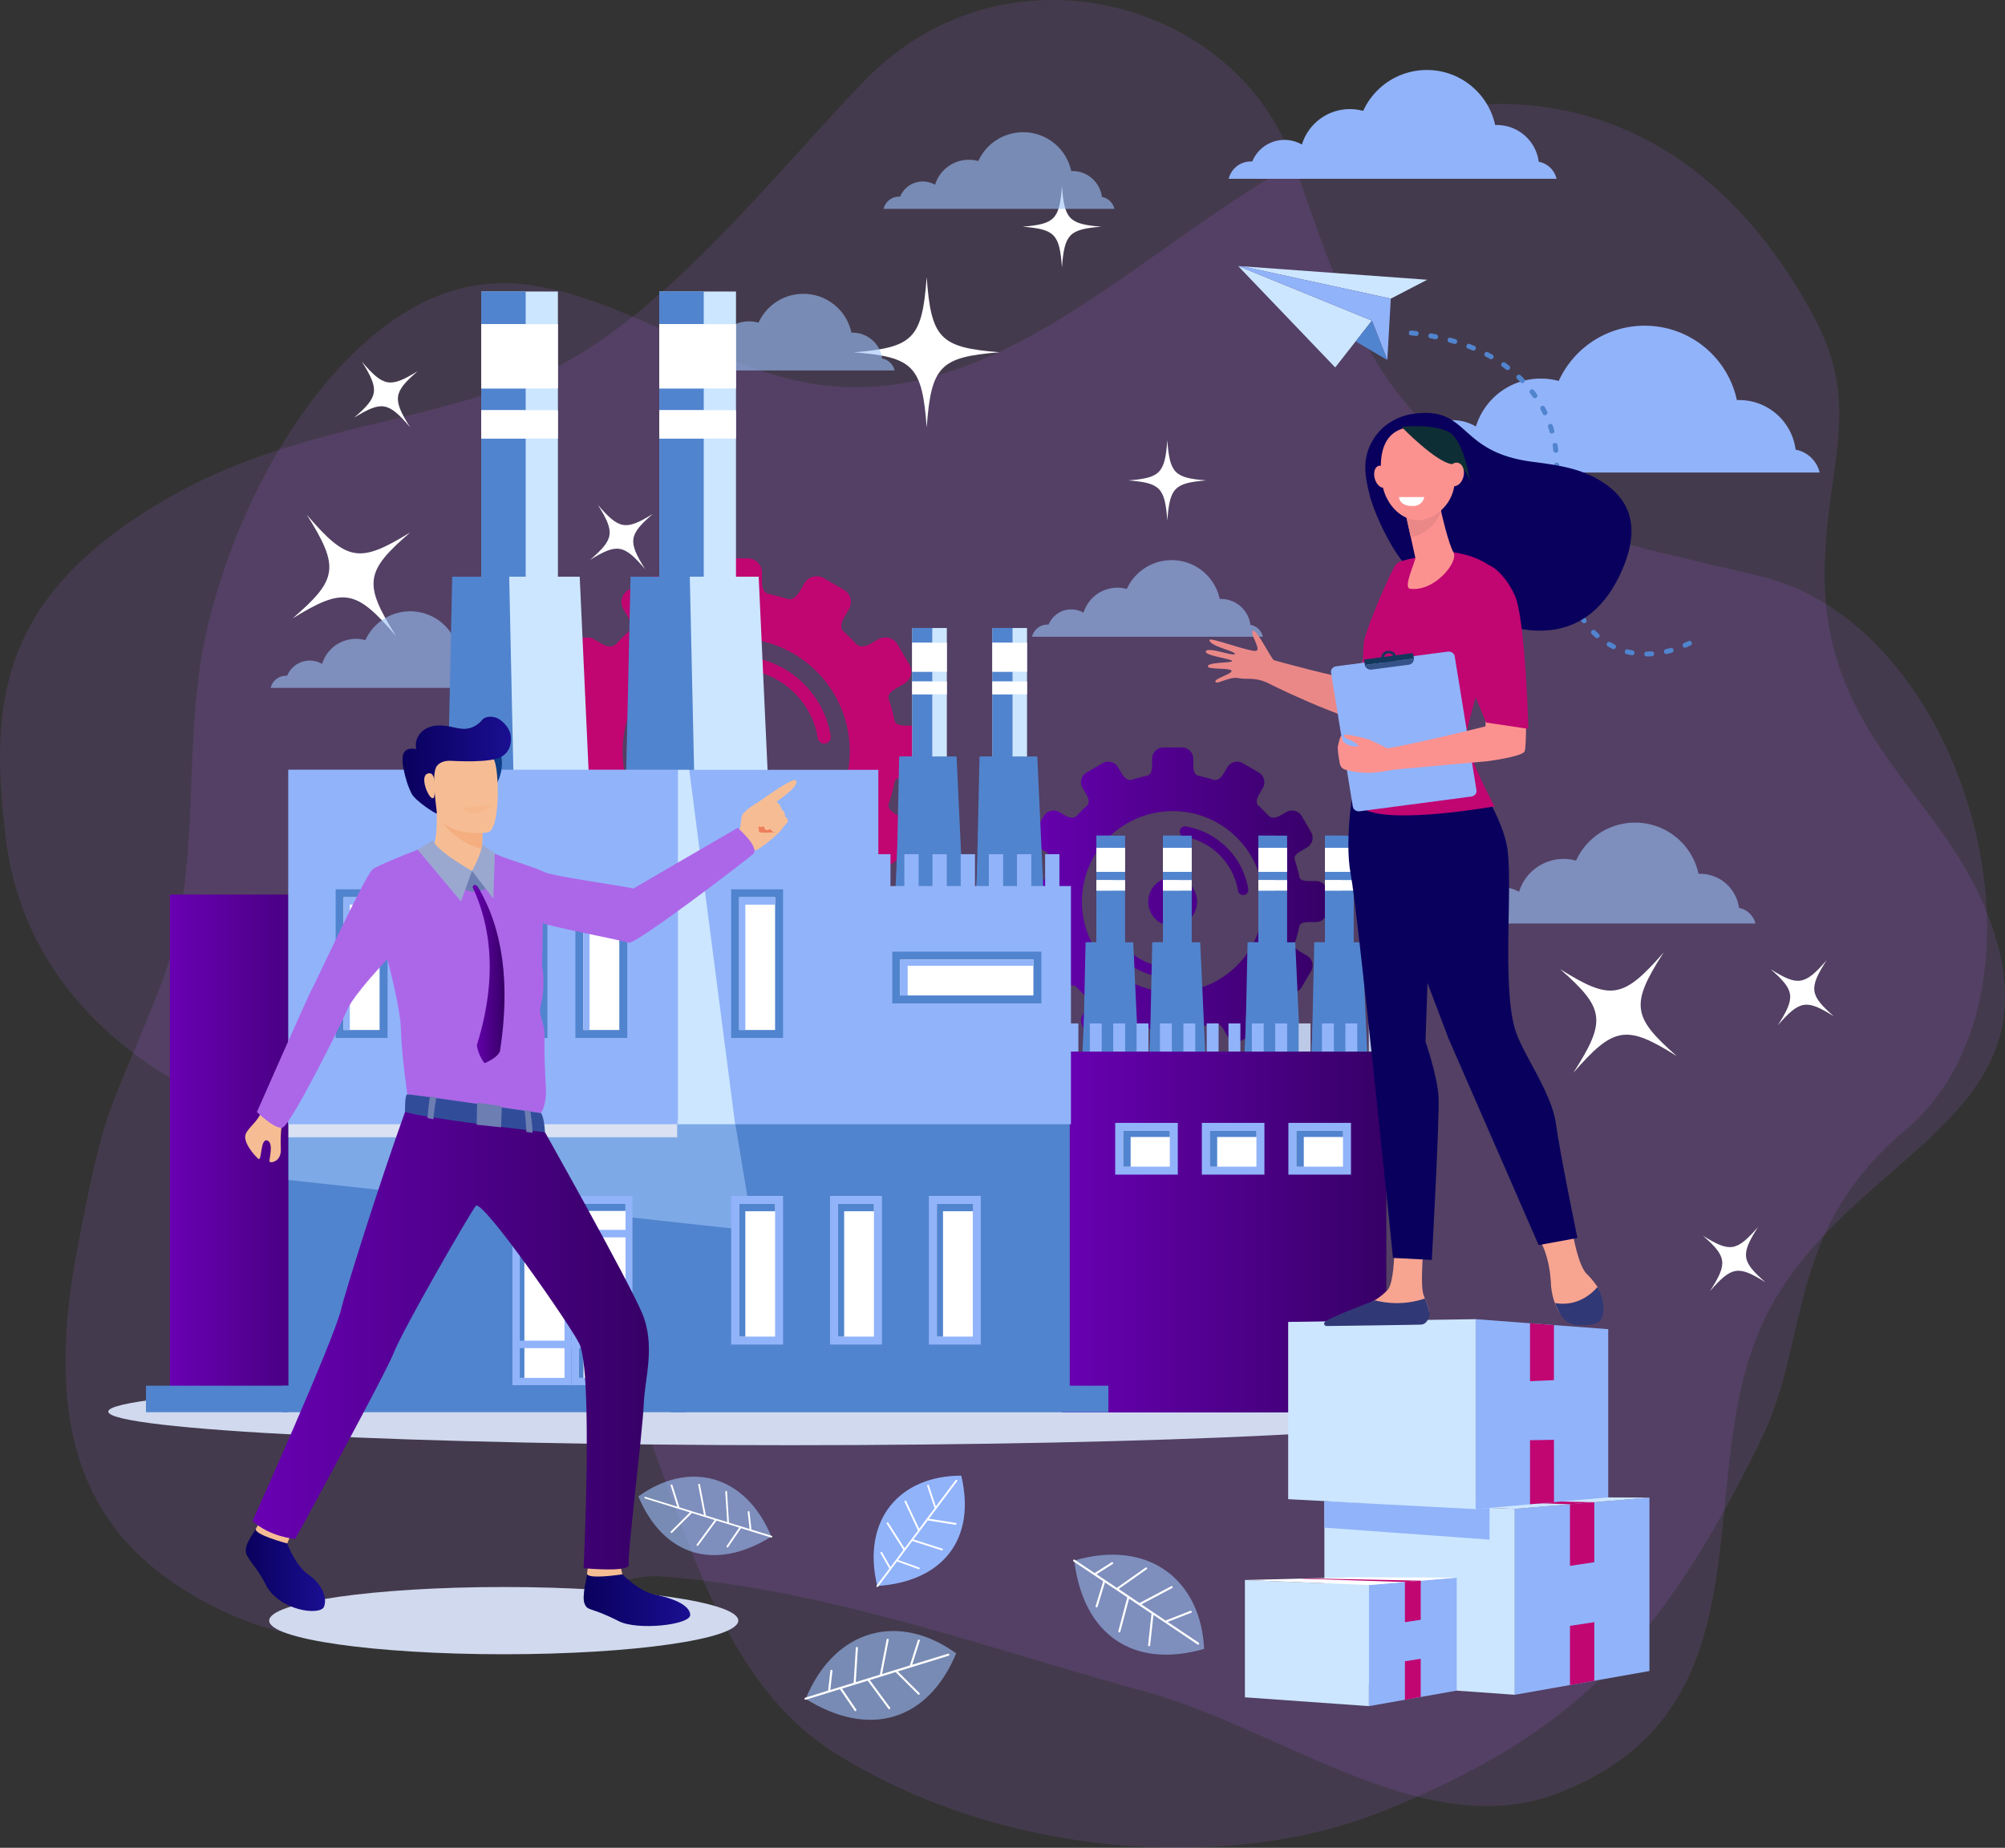 <svg width="293" height="270" fill="none" xmlns="http://www.w3.org/2000/svg"><rect width="100%" height="100%" fill="#333333" stroke="none"/><g clip-path="url(#clip0_6477_17948)"><path opacity=".15" d="M289.456 131.272c-7.15-15.963-23.354-24.995-22.806-48.477.351-15.253 5.518-23.328-1.653-36.644-17.33-32.185-45.892-37.005-70.951-24.831-25.069 12.173-45.737 37.736-72.924 35.058-14.809-1.452-28.18-12.112-42.782-14.584a26.42 26.42 0 00-12.762.876C50.532 47.54 36.582 67.5 30.712 90.045c-4.763 18.281-.423 36.706-7.44 54.503-7.492 18.981-7.719 15.747-11.956 37.839-5.094 26.52 1.292 40.691 15.15 49.631 29.481 19.022 57.63-2.596 70.154-1.669 23.84 1.762 47.391 10.413 70.724 16.829 19.995 5.5 40.921 22.153 60.038 14.944 31.363-11.823 20.192-43.534 29.296-66.656 10.882-27.622 47.793-30.732 32.789-64.204l-.011.01z" fill="#AC67E8"/><path opacity=".15" d="M257.37 210.317c7.151-14.645 3.493-30.402 21.039-45.151 23.964-20.124 9.394-73.627-21.132-80.96-25.39-6.108-36.726-7.127-52.061-25.573-8.36-10.042-11.956-23.647-16.513-35.707-8.711-22.987-41.924-32.133-62.322-11.174-12.897 13.255-30.526 36.129-48.052 43.235-18.683 7.57-36.839 7.374-55.74 18.94C-.092 87.81-1.61 102.91.89 122.776c3.927 31.195 37.14 43.039 49.509 43.039 15.056-.02 35.702 21.082 44.3 43.73 6.396 16.839 11.615 36.685 27.219 46.541 24.098 15.233 57.517 17.756 80.271 8.518 27.188-11.03 40.178-23.575 55.192-54.297l-.01.01z" fill="#AC67E8"/><path fill-rule="evenodd" clip-rule="evenodd" d="M161.131 111.517l-2.335 1.36a1.655 1.655 0 00-.599 2.255l.516.886c.61 1.04.341 1.514.155 1.679-.516.463-1.002.968-1.488 1.473-.144.144-.589.648-1.777-.042l-.817-.473a1.666 1.666 0 00-2.263.597l-1.364 2.328a1.655 1.655 0 00.6 2.255l.806.464c1.116.648 1.085.978.94 1.452-.196.649-.403 1.297-.548 1.967-.124.597-.072 1.019-1.581 1.019h-.93c-.909 0-1.653.742-1.653 1.648v2.699c0 .906.744 1.647 1.653 1.647h.93c1.519 0 1.457.423 1.581 1.02.145.669.352 1.318.548 1.967.145.474.165.804-.94 1.452l-.806.464a1.655 1.655 0 00-.6 2.255l1.364 2.328a1.667 1.667 0 002.263.597l.817-.474c1.188-.69 1.643-.185 1.777-.041.486.505.972 1.01 1.488 1.473.186.165.455.639-.155 1.679l-.516.886a1.655 1.655 0 00.599 2.255l2.335 1.359a1.666 1.666 0 002.263-.597l.517-.886c.62-1.06 1.23-1.019 1.488-.937.744.237 1.436.392 2.201.587.279.072.765.278.765 1.535v.947c0 .907.744 1.648 1.653 1.648h2.708c.909 0 1.653-.741 1.653-1.648v-.947c0-1.267.475-1.463.765-1.535.764-.195 1.457-.35 2.201-.587.258-.082.868-.123 1.488.937l.517.886a1.666 1.666 0 002.263.597l2.335-1.359a1.655 1.655 0 00.599-2.255l-.516-.886c-.61-1.04-.341-1.514-.155-1.679.516-.463 1.002-.968 1.488-1.473.144-.144.599-.649 1.787.041l.817.474a1.667 1.667 0 002.263-.597l1.364-2.328a1.655 1.655 0 00-.599-2.255l-.806-.464c-1.117-.648-1.086-.978-.941-1.452.196-.649.403-1.298.548-1.967.124-.597.072-1.02 1.581-1.02h.93c.909 0 1.653-.741 1.653-1.647v-2.699c0-.906-.744-1.648-1.653-1.648h-.93c-1.519 0-1.457-.422-1.581-1.019-.145-.67-.352-1.318-.548-1.967-.145-.474-.165-.804.941-1.452l.806-.464a1.655 1.655 0 00.599-2.255l-1.364-2.328a1.666 1.666 0 00-2.263-.597l-.817.473c-1.188.69-1.643.186-1.787.042-.486-.505-.961-1.01-1.488-1.473-.186-.165-.455-.639.155-1.679l.516-.886a1.655 1.655 0 00-.599-2.255l-2.335-1.36a1.667 1.667 0 00-2.263.598l-.517.885c-.62 1.061-1.23 1.02-1.488.938-.744-.237-1.437-.392-2.201-.587-.279-.072-.765-.278-.765-1.535v-.947c0-.907-.744-1.648-1.653-1.648h-2.708c-.909 0-1.653.741-1.653 1.648v.947c0 1.267-.486 1.463-.765 1.535-.775.195-1.457.35-2.201.587-.258.082-.868.123-1.488-.938l-.517-.885a1.667 1.667 0 00-2.263-.598zm10.241 16.675a3.561 3.561 0 013.565 3.563 3.57 3.57 0 01-7.14 0 3.57 3.57 0 013.575-3.563zm-11.191 3.553c0-.423.341-.762.764-.762.424 0 .765.339.765.762a9.589 9.589 0 002.831 6.807 9.66 9.66 0 006.841 2.822.762.762 0 110 1.525c-3.089 0-5.89-1.247-7.915-3.265a11.103 11.103 0 01-3.276-7.889h-.01zm22.238-1.792a.76.76 0 01-1.499.237 9.645 9.645 0 00-7.884-7.941.757.757 0 11.258-1.493 11.18 11.18 0 016.035 3.141 11.057 11.057 0 013.09 6.056zm-11.047-11.432c7.327 0 13.268 5.922 13.268 13.224 0 7.302-5.941 13.224-13.268 13.224-7.327 0-13.268-5.922-13.268-13.224 0-7.302 5.941-13.224 13.268-13.224z" fill="url(#paint0_linear_6477_17948)"/><path fill-rule="evenodd" clip-rule="evenodd" d="M94.77 84.482l-2.925 1.7a2.065 2.065 0 00-.755 2.821l.641 1.102c.765 1.308.434 1.895.196 2.111-.65.577-1.25 1.216-1.86 1.844-.175.185-.744.814-2.232-.052l-1.023-.587c-.992-.566-2.263-.236-2.831.752l-1.705 2.915a2.054 2.054 0 00.754 2.822l1.013.587c1.395.803 1.364 1.226 1.178 1.813-.238.813-.507 1.617-.682 2.451-.155.741-.083 1.277-1.984 1.277h-1.158a2.074 2.074 0 00-2.077 2.07v3.368c0 1.143.93 2.07 2.077 2.07h1.158c1.901 0 1.829.535 1.984 1.277.175.834.434 1.648.682 2.451.175.587.217.999-1.178 1.813l-1.013.587a2.067 2.067 0 00-.754 2.822l1.705 2.914a2.081 2.081 0 002.831.752l1.023-.587c1.488-.865 2.057-.226 2.232-.051.61.628 1.21 1.256 1.86 1.843.238.206.569.804-.196 2.111l-.64 1.102a2.065 2.065 0 00.754 2.822l2.924 1.7a2.07 2.07 0 002.831-.752l.641-1.102c.775-1.329 1.53-1.277 1.86-1.174.93.299 1.798.484 2.759.741.352.093.951.351.951 1.926v1.185c0 1.143.93 2.07 2.077 2.07h3.379a2.074 2.074 0 002.077-2.07v-1.185c0-1.575.6-1.833.951-1.926.961-.247 1.829-.442 2.759-.741.32-.103 1.085-.155 1.86 1.174l.641 1.102a2.091 2.091 0 002.831.752l2.925-1.7a2.065 2.065 0 00.754-2.822l-.641-1.102c-.764-1.307-.434-1.895-.196-2.111.651-.577 1.25-1.215 1.86-1.843.176-.186.744-.814 2.232.051l1.023.587c.992.567 2.263.237 2.832-.752l1.705-2.914a2.054 2.054 0 00-.755-2.822l-1.012-.587c-1.396-.814-1.365-1.226-1.179-1.813.238-.814.507-1.617.682-2.451.156-.742.083-1.277 1.985-1.277h1.157a2.074 2.074 0 002.077-2.07v-3.368c0-1.143-.93-2.07-2.077-2.07h-1.157c-1.902 0-1.829-.536-1.985-1.277-.175-.834-.434-1.648-.682-2.451-.175-.587-.217-1.01 1.179-1.813l1.012-.587a2.068 2.068 0 00.755-2.822l-1.705-2.915a2.083 2.083 0 00-2.832-.752l-1.023.587c-1.488.866-2.056.227-2.232.052-.61-.628-1.209-1.256-1.86-1.844-.238-.206-.568-.803.196-2.11l.641-1.103a2.065 2.065 0 00-.754-2.822l-2.925-1.7c-.992-.566-2.263-.236-2.831.753l-.641 1.102c-.775 1.328-1.529 1.277-1.86 1.174-.93-.299-1.798-.484-2.759-.742-.351-.092-.951-.35-.951-1.926v-1.184c0-1.143-.93-2.07-2.077-2.07h-3.379a2.074 2.074 0 00-2.077 2.07v1.184c0 1.576-.599 1.834-.951 1.926-.961.248-1.829.443-2.759.742-.32.103-1.085.154-1.86-1.174l-.64-1.102a2.082 2.082 0 00-2.832-.752zm12.813 20.866a4.457 4.457 0 014.464 4.449c0 2.451-2.005 4.449-4.464 4.449-2.46 0-4.464-1.998-4.464-4.449 0-2.451 2.004-4.449 4.464-4.449zm-14.002 4.449c0-.525.423-.948.95-.948.527 0 .962.423.962.948 0 3.327 1.353 6.344 3.544 8.528a12.07 12.07 0 008.556 3.532c.527 0 .951.422.951.948a.956.956 0 01-.951.958 13.988 13.988 0 01-9.9-4.089 13.895 13.895 0 01-4.102-9.867l-.01-.01zm27.818-2.245a.953.953 0 01-.796 1.091.96.96 0 01-1.095-.793 12.083 12.083 0 00-9.858-9.928.965.965 0 01-.786-1.102.952.952 0 011.106-.772 13.974 13.974 0 017.554 3.934 13.915 13.915 0 013.875 7.57zm-13.816-14.295c9.166 0 16.596 7.405 16.596 16.54 0 9.135-7.43 16.54-16.596 16.54s-16.596-7.405-16.596-16.54c0-9.135 7.43-16.54 16.596-16.54z" fill="#C10571"/><path fill-rule="evenodd" clip-rule="evenodd" d="M44.836 75.214c4.836 7.683 4.495 9.475-2.066 15.14 7.388-4.542 9.207-4.316 15.107 2.585-4.836-7.684-4.495-9.476 2.067-15.14-7.389 4.531-9.207 4.315-15.108-2.585zm42.502-1.493c2.584 4.099 2.398 5.056-1.105 8.084 3.947-2.42 4.919-2.307 8.06 1.38-2.583-4.099-2.397-5.056 1.106-8.085-3.948 2.42-4.92 2.308-8.07-1.38h.01zM52.876 52.834c2.614 4.15 2.428 5.129-1.116 8.188 3.999-2.451 4.98-2.338 8.163 1.4-2.614-4.15-2.428-5.118 1.116-8.187-3.999 2.45-4.98 2.337-8.163-1.401zm190.243 86.336c-5.963 6.849-7.782 7.044-15.129 2.441 6.51 5.716 6.831 7.518 1.922 15.15 5.963-6.849 7.782-7.045 15.129-2.441-6.51-5.716-6.831-7.518-1.922-15.15zm13.826 40.084c-3.183 3.656-4.154 3.759-8.081 1.308 3.472 3.059 3.648 4.016 1.023 8.095 3.183-3.656 4.154-3.759 8.081-1.308-3.472-3.049-3.648-4.017-1.033-8.095h.01zm9.993-38.951c-3.224 3.707-4.206 3.81-8.185 1.318 3.524 3.09 3.69 4.068 1.044 8.198 3.224-3.708 4.206-3.811 8.184-1.318-3.523-3.09-3.689-4.068-1.043-8.198zM135.421 40.486c-.661 9.043-1.994 10.289-10.644 10.99 8.65.7 9.983 1.946 10.644 10.988.661-9.042 1.994-10.288 10.644-10.989-8.65-.7-9.993-1.946-10.644-10.989zm35.165 23.842c-.351 4.83-1.064 5.5-5.683 5.87 4.619.372 5.332 1.041 5.683 5.871.352-4.83 1.065-5.49 5.684-5.87-4.619-.37-5.332-1.04-5.684-5.87zM155.189 27.18c-.361 4.892-1.085 5.561-5.756 5.942 4.682.381 5.405 1.05 5.756 5.943.362-4.892 1.085-5.562 5.756-5.943-4.681-.37-5.404-1.05-5.756-5.942z" fill="#fff"/><path fill-rule="evenodd" clip-rule="evenodd" d="M265.926 69.045h-64.668a4.463 4.463 0 014.64-3.41 6.855 6.855 0 016.344-4.243c1.251 0 2.429.34 3.442.927a9.907 9.907 0 019.476-7.003c.909 0 1.787.124 2.624.35a13.788 13.788 0 0112.556-8.074c6.624 0 12.152 4.655 13.475 10.865h.33a8.31 8.31 0 018.257 7.25 4.438 4.438 0 013.513 3.338h.011z" fill="#91B3FA"/><path opacity=".6" fill-rule="evenodd" clip-rule="evenodd" d="M256.542 134.947h-44.466a3.057 3.057 0 012.976-2.348h.207a4.719 4.719 0 014.361-2.925c.868 0 1.674.237 2.366.639a6.81 6.81 0 018.329-4.563 9.474 9.474 0 018.629-5.551 9.469 9.469 0 019.269 7.477h.227a5.73 5.73 0 015.684 4.985 3.085 3.085 0 012.418 2.297v-.011zM73.286 100.519h-33.74a2.317 2.317 0 012.264-1.781h.155a3.575 3.575 0 015.105-1.73 5.173 5.173 0 016.324-3.471 7.192 7.192 0 016.552-4.213A7.177 7.177 0 0166.972 95h.176a4.338 4.338 0 014.31 3.78 2.313 2.313 0 011.828 1.74zm89.572-70.004h-33.739a2.327 2.327 0 012.263-1.781h.155a3.587 3.587 0 013.307-2.215c.651 0 1.271.175 1.798.484a5.173 5.173 0 016.324-3.47 7.193 7.193 0 016.552-4.213 7.177 7.177 0 017.027 5.675h.175a4.337 4.337 0 014.309 3.78 2.313 2.313 0 011.829 1.74zM130.73 54.13H96.99a2.326 2.326 0 012.263-1.781h.155a3.589 3.589 0 015.115-1.73 5.174 5.174 0 016.325-3.471 7.19 7.19 0 016.551-4.213 7.176 7.176 0 017.027 5.675h.176a4.339 4.339 0 014.309 3.78 2.314 2.314 0 011.829 1.74h-.01z" fill="#9BC1F9"/><path fill-rule="evenodd" clip-rule="evenodd" d="M180.932 38.87l19.551 7.98-5.363 6.84-14.188-14.82zm22.31 4.767l-21.711-4.727 27.033 1.967-5.322 2.76z" fill="#CCE6FF"/><path fill-rule="evenodd" clip-rule="evenodd" d="M203.242 43.638l-.506 8.97-2.253-5.757-19.551-7.982.599.041 21.711 4.728z" fill="#91B3FA"/><path fill-rule="evenodd" clip-rule="evenodd" d="M202.735 52.609l-4.63-2.73 2.377-3.027 2.253 5.757zm3.546-4.316c-.455-.062-.569.659-.083.71l.713.083c.465.062.558-.66.083-.71l-.724-.083h.011zm40.776 46.026a.36.36 0 00-.31-.649c-.217.103-.424.196-.641.289-.434.185-.155.844.279.659l.672-.309v.01zm-2.749 1.05c.434-.102.29-.813-.196-.69-.227.063-.455.124-.682.176-.475.113-.279.813.165.7.238-.051.476-.123.713-.185zm-2.903.526a.361.361 0 00-.052-.72l-.703.03c-.475 0-.475.72 0 .72.248-.01.496-.01.744-.03h.011zm-2.966-.154c.475.061.599-.588.134-.711-.227-.041-.454-.093-.682-.144-.465-.114-.64.587-.175.7.237.062.485.113.723.155zm-2.821-.927c.372.206.785-.381.32-.65a11.601 11.601 0 01-.61-.329c-.423-.237-.764.392-.361.618.217.124.434.247.661.35l-.01.01zm-2.46-1.658c.393.319.817-.258.486-.536a11.34 11.34 0 01-.506-.474c-.341-.34-.848.175-.517.505.176.175.351.35.537.515v-.01zm-1.953-2.235c.269.37.848.03.6-.402a17.776 17.776 0 01-.383-.587c-.227-.392-.868-.062-.62.37a9.1 9.1 0 00.393.619h.01zm-1.374-2.606c.165.433.847.196.672-.268-.093-.216-.166-.432-.248-.659-.176-.463-.837-.185-.682.237.082.227.165.463.258.69zm-.878-2.791c.113.463.816.288.702-.175l-.165-.69c-.124-.484-.816-.278-.703.154l.166.71zm-.6-2.832c.052.422.775.391.713-.134l-.124-.71c-.051-.423-.775-.392-.713.123l.124.71v.01zm-.506-2.833c.052.423.775.392.713-.123l-.134-.71c-.114-.454-.765-.351-.703.133l.134.7h-.01zm-.579-2.79c.114.463.817.288.703-.176-.062-.237-.114-.474-.186-.71-.114-.433-.816-.289-.692.195.072.217.124.464.175.69zm-.723-2.534c.258.185.682-.052.548-.433-.062-.154-.124-.298-.186-.453.031-.175-.083-.32-.228-.381-.248-.165-.661.062-.547.412a6.02 6.02 0 01-.176.453c-.145.392.341.639.589.392v.01zm-1.447-2.606c.32.381.848-.051.579-.432a8.474 8.474 0 00-.465-.588c-.29-.35-.858.093-.548.474.155.175.3.35.434.536v.01zm-1.974-1.895c.455.258.765-.391.393-.608-.217-.133-.424-.267-.641-.38-.392-.227-.775.38-.341.638.207.113.403.227.589.36v-.01zm-2.521-1.123c.475.114.63-.587.186-.69-.238-.061-.475-.123-.723-.175-.424-.103-.641.577-.145.7.227.052.455.104.682.166zm-2.769-.442c.423.051.568-.65.051-.721-.248-.02-.485-.031-.733-.041-.507 0-.465.72-.021.72.238 0 .475.021.703.042zm-2.811.062c.465-.062.382-.773-.093-.711-.248.03-.486.072-.734.113a.357.357 0 00.135.7c.227-.04.454-.082.692-.113v.01zm-2.677.72c.414-.175.155-.844-.299-.659a6.79 6.79 0 00-.672.34c-.403.227-.062.865.362.618.196-.113.403-.216.609-.309v.01zm-2.19 1.586c.31-.37-.248-.824-.548-.473a5.27 5.27 0 00-.465.607c-.258.464.393.763.599.392.124-.186.259-.371.414-.536v.01zm-1.178 2.38a.358.358 0 00-.703-.134 6.224 6.224 0 00-.103.762c0 .474.661.525.723.041.021-.227.041-.443.093-.67h-.01zm.155 2.667c-.104-.412-.817-.299-.693.216.073.247.166.474.259.71.186.433.847.155.661-.288a8.262 8.262 0 01-.238-.638h.011zm1.333 2.348c-.29-.34-.858.093-.538.474.166.185.341.37.527.546.372.309.827-.196.486-.525a5.344 5.344 0 01-.475-.495zm2.149 1.7c-.393-.227-.775.39-.341.628.217.113.444.226.672.33.444.185.723-.474.289-.66a8.679 8.679 0 01-.62-.309v.01zm2.594.968c-.424-.103-.641.576-.145.7.248.052.486.103.734.134.475.062.558-.66.093-.71l-.682-.124zm2.759.175c-.486.061-.382.772.072.71.248-.02.507-.061.755-.113.496-.123.279-.814-.145-.7a7.257 7.257 0 01-.682.103zm2.645-.742c-.423.247-.113.834.31.649.228-.103.445-.227.662-.35.392-.227.051-.865-.372-.618a6.908 6.908 0 01-.61.32h.01zm2.274-1.565c-.352.35.175.844.496.525.186-.165.361-.35.527-.525.33-.392-.248-.814-.527-.484a7.53 7.53 0 01-.496.484zm1.787-2.142c-.258.453.393.762.61.39.134-.205.258-.411.393-.627.238-.412-.393-.763-.62-.36a7.383 7.383 0 01-.372.597h-.011zm2.098-5.17c-.103.422.579.638.703.144.052-.237.093-.484.134-.721.062-.495-.661-.556-.713-.114-.041.227-.082.464-.134.69h.01zm.341-2.792c0 .505.724.464.724.02 0-.246.01-.483.01-.73 0-.474-.723-.474-.723 0 0 .237 0 .474-.011.71zM227 65.842c.062.474.775.382.713-.092a16.698 16.698 0 00-.104-.731c-.051-.433-.775-.392-.713.123.042.216.073.474.093.7H227zm-.558-2.75c.103.423.816.3.692-.205-.072-.237-.145-.464-.217-.7-.176-.474-.837-.186-.682.226.072.226.145.443.207.67v.01zm-1.003-2.626c.269.464.858.052.651-.319a20.255 20.255 0 00-.33-.66c-.249-.432-.858-.05-.631.34.114.207.217.423.32.629l-.01.01zm-1.426-2.43c.279.38.868-.031.589-.422-.145-.196-.279-.402-.434-.588-.32-.391-.858.103-.568.443.144.186.279.381.413.567zm-1.798-2.173c.341.34.847-.175.517-.505-.176-.175-.341-.35-.527-.515-.321-.32-.848.175-.496.525.175.165.341.33.506.495zm-2.118-1.864c.33.278.837-.248.434-.577-.197-.144-.393-.299-.589-.433-.372-.268-.806.31-.414.587.197.134.383.278.569.422zm-2.367-1.556c.403.227.775-.391.352-.628a19.676 19.676 0 00-.641-.35c-.372-.216-.775.381-.331.638.207.103.414.227.62.34zm-2.552-1.246c.424.185.723-.474.279-.659l-.682-.278c-.445-.165-.703.505-.258.67.217.082.444.175.661.267zm-2.687-.947c.496.123.63-.587.207-.69l-.703-.206c-.475-.124-.63.587-.186.69l.682.195v.01zm-2.759-.69c.424.103.641-.577.145-.7-.238-.052-.476-.093-.713-.135-.527-.061-.548.66-.135.711.238.041.465.093.703.134v-.01z" fill="#5184CE"/><path opacity=".6" fill-rule="evenodd" clip-rule="evenodd" d="M184.558 93.04h-33.74a2.327 2.327 0 012.263-1.781h.155a3.587 3.587 0 013.307-2.214c.651 0 1.271.175 1.798.484a5.174 5.174 0 016.324-3.471 7.193 7.193 0 016.552-4.212 7.177 7.177 0 017.027 5.674h.176a4.339 4.339 0 014.309 3.78 2.314 2.314 0 011.829 1.74z" fill="#9BC1F9"/><path fill-rule="evenodd" clip-rule="evenodd" d="M115.302 211.171c54.789 0 99.482-2.204 99.482-4.913 0-2.708-44.693-4.912-99.482-4.912s-99.482 2.214-99.482 4.912c0 2.699 44.693 4.913 99.482 4.913zm-41.685 30.547c18.88 0 34.276-2.204 34.276-4.913 0-2.708-15.397-4.912-34.276-4.912-18.88 0-34.277 2.214-34.277 4.912 0 2.699 15.397 4.913 34.276 4.913z" fill="#D0D9EE"/><path d="M107.554 42.596H96.342v54.276h11.212V42.596z" fill="#CCE6FF"/><path d="M107.554 47.365H96.342v9.393h11.212v-9.393zm0 12.575H96.342v4.14h11.212v-4.14z" fill="#fff"/><path fill-rule="evenodd" clip-rule="evenodd" d="M102.842 96.872h-6.5V64.07h6.5v32.802zm0-36.932h-6.5v-3.183h6.5v3.183zm0-12.575h-6.5v-4.78h6.5v4.78z" fill="#5184CE"/><path d="M102.842 47.365h-6.5v9.393h6.5v-9.393zm0 12.575h-6.5v4.14h6.5v-4.14z" fill="#fff"/><path d="M81.532 42.596H70.32v54.276h11.212V42.596z" fill="#CCE6FF"/><path d="M81.532 47.365H70.32v9.393h11.212v-9.393zm0 12.575H70.32v4.14h11.212v-4.14z" fill="#fff"/><path fill-rule="evenodd" clip-rule="evenodd" d="M76.82 96.872h-6.5V64.07h6.5v32.802zm0-36.932h-6.5v-3.183h6.5v3.183zm0-12.575h-6.5v-4.78h6.5v4.78z" fill="#5184CE"/><path d="M76.82 47.365h-6.5v9.393h6.5v-9.393zm0 12.575h-6.5v4.14h6.5v-4.14z" fill="#fff"/><path fill-rule="evenodd" clip-rule="evenodd" d="M110.87 84.266H93.014l-2.49 54.276h22.837l-2.491-54.276z" fill="#CCE6FF"/><path fill-rule="evenodd" clip-rule="evenodd" d="M100.804 84.266h-8.66l-1.209 54.276h11.078l-1.209-54.276z" fill="#5184CE"/><path fill-rule="evenodd" clip-rule="evenodd" d="M84.716 84.266H66.86l-2.49 54.276h22.837l-2.49-54.276z" fill="#CCE6FF"/><path fill-rule="evenodd" clip-rule="evenodd" d="M74.412 84.266h-8.329l-1.157 54.276H75.58l-1.168-54.276z" fill="#5184CE"/><path d="M63.263 115.945h-4.64v10.979h4.64v-10.979zm9.135 0h-4.64v10.979h4.64v-10.979zm9.134 0h-4.64v10.979h4.64v-10.979zm9.135 0h-4.64v10.979h4.64v-10.979zm9.135 0h-4.64v10.979h4.64v-10.979zm9.135 0h-4.64v10.979h4.64v-10.979zm9.136 0h-4.639v10.979h4.639v-10.979z" fill="#BCC9E7"/><path d="M150.084 91.764h-5.053v24.46h5.053v-24.46z" fill="#CCE6FF"/><path d="M150.084 93.916h-5.053v4.233h5.053v-4.233zm0 5.664h-5.053v1.864h5.053V99.58z" fill="#fff"/><path fill-rule="evenodd" clip-rule="evenodd" d="M147.966 116.224h-2.935v-14.779h2.935v14.779zm0-16.643h-2.935v-1.432h2.935v1.432zm0-5.665h-2.935v-2.152h2.935v2.152z" fill="#5184CE"/><path d="M147.966 93.916h-2.935v4.233h2.935v-4.233zm0 5.664h-2.935v1.864h2.935V99.58z" fill="#fff"/><path d="M138.366 91.764h-5.054v24.46h5.054v-24.46z" fill="#CCE6FF"/><path d="M138.366 93.916h-5.054v4.233h5.054v-4.233zm0 5.664h-5.054v1.864h5.054V99.58z" fill="#fff"/><path fill-rule="evenodd" clip-rule="evenodd" d="M136.237 116.224h-2.925v-14.779h2.925v14.779zm0-16.643h-2.925v-1.432h2.925v1.432zm0-5.665h-2.925v-2.152h2.925v2.152z" fill="#5184CE"/><path d="M136.237 93.916h-2.925v4.233h2.925v-4.233zm0 5.664h-2.925v1.864h2.925V99.58z" fill="#fff"/><path fill-rule="evenodd" clip-rule="evenodd" d="M151.584 110.539h-8.05l-1.116 24.46H152.7l-1.116-24.46z" fill="#5184CE"/><path fill-rule="evenodd" clip-rule="evenodd" d="M147.047 110.539h-3.906l-.537 24.46h4.98l-.537-24.46zm-7.254 0h-8.04l-1.126 24.46h10.292l-1.126-24.46z" fill="#5184CE"/><path fill-rule="evenodd" clip-rule="evenodd" d="M135.153 110.539h-3.752l-.516 24.46h4.795l-.527-24.46z" fill="#5184CE"/><path d="M130.13 124.812h-2.087v4.944h2.087v-4.944zm4.114 0h-2.088v4.944h2.088v-4.944zm4.111 0h-2.087v4.944h2.087v-4.944zm4.125 0h-2.087v4.944h2.087v-4.944zm4.111 0h-2.087v4.944h2.087v-4.944zm4.114 0h-2.088v4.944h2.088v-4.944zm4.113 0h-2.088v4.944h2.088v-4.944z" fill="#91B3FA"/><path d="M197.826 122.105h-4.195v20.31h4.195v-20.31z" fill="#5184CE"/><path d="M197.826 123.887h-4.195v3.512h4.195v-3.512zm0 4.707h-4.195v1.545h4.195v-1.545z" fill="#fff"/><path fill-rule="evenodd" clip-rule="evenodd" d="M196.059 142.405h-2.428v-12.266h2.428v12.266zm0-13.811h-2.428v-1.185h2.428v1.185zm0-4.707h-2.428v-1.782h2.428v1.782z" fill="#5184CE"/><path d="M196.059 123.887h-2.428v3.512h2.428v-3.512zm0 4.707h-2.428v1.545h2.428v-1.545z" fill="#fff"/><path d="M188.092 122.105h-4.196v20.31h4.196v-20.31z" fill="#5184CE"/><path d="M188.092 123.887h-4.196v3.512h4.196v-3.512zm0 4.707h-4.196v1.545h4.196v-1.545z" fill="#fff"/><path fill-rule="evenodd" clip-rule="evenodd" d="M186.325 142.405h-2.429v-12.266h2.429v12.266zm0-13.811h-2.429v-1.185h2.429v1.185zm0-4.707h-2.429v-1.782h2.429v1.782z" fill="#5184CE"/><path d="M186.325 123.887h-2.429v3.512h2.429v-3.512zm0 4.707h-2.429v1.545h2.429v-1.545z" fill="#fff"/><path fill-rule="evenodd" clip-rule="evenodd" d="M199.067 137.688h-6.675l-.941 20.309h8.546l-.93-20.309z" fill="#5184CE"/><path fill-rule="evenodd" clip-rule="evenodd" d="M195.295 137.688h-3.235l-.455 20.309h4.144l-.454-20.309zm-6.016 0h-6.675l-.93 20.309h8.535l-.93-20.309z" fill="#5184CE"/><path fill-rule="evenodd" clip-rule="evenodd" d="M185.425 137.688h-3.11l-.434 20.309h3.978l-.434-20.309z" fill="#5184CE"/><path d="M181.261 149.543h-1.736v4.109h1.736v-4.109zm3.411 0h-1.736v4.109h1.736v-4.109zm3.42 0h-1.737v4.109h1.737v-4.109z" fill="#91B3FA"/><path d="M191.511 149.543h-1.736v4.109h1.736v-4.109z" fill="#BCC9E7"/><path d="M194.922 149.543h-1.736v4.109h1.736v-4.109zm3.421 0h-1.736v4.109h1.736v-4.109z" fill="#91B3FA"/><path d="M201.763 149.543h-1.736v4.109h1.736v-4.109z" fill="#BCC9E7"/><path d="M174.152 122.105h-4.195v20.31h4.195v-20.31z" fill="#5184CE"/><path d="M174.152 123.887h-4.195v3.512h4.195v-3.512zm0 4.707h-4.195v1.545h4.195v-1.545z" fill="#fff"/><path fill-rule="evenodd" clip-rule="evenodd" d="M172.385 142.405h-2.428v-12.266h2.428v12.266zm0-13.811h-2.428v-1.185h2.428v1.185zm0-4.707h-2.428v-1.782h2.428v1.782z" fill="#5184CE"/><path d="M172.385 123.887h-2.428v3.512h2.428v-3.512zm0 4.707h-2.428v1.545h2.428v-1.545z" fill="#fff"/><path d="M164.418 122.105h-4.195v20.31h4.195v-20.31z" fill="#5184CE"/><path d="M164.418 123.887h-4.195v3.512h4.195v-3.512zm0 4.707h-4.195v1.545h4.195v-1.545z" fill="#fff"/><path fill-rule="evenodd" clip-rule="evenodd" d="M162.651 142.405h-2.428v-12.266h2.428v12.266zm0-13.811h-2.428v-1.185h2.428v1.185zm0-4.707h-2.428v-1.782h2.428v1.782z" fill="#5184CE"/><path d="M162.651 123.887h-2.428v3.512h2.428v-3.512zm0 4.707h-2.428v1.545h2.428v-1.545z" fill="#fff"/><path fill-rule="evenodd" clip-rule="evenodd" d="M175.393 137.688h-6.686l-.93 20.309h8.546l-.93-20.309z" fill="#5184CE"/><path fill-rule="evenodd" clip-rule="evenodd" d="M171.621 137.688h-3.235l-.454 20.309h4.143l-.454-20.309zm-6.015 0h-6.675l-.941 20.309h8.546l-.93-20.309z" fill="#5184CE"/><path fill-rule="evenodd" clip-rule="evenodd" d="M161.752 137.688h-3.11l-.445 20.309h3.989l-.434-20.309z" fill="#5184CE"/><path d="M157.588 149.543h-1.736v4.109h1.736v-4.109zm3.41 0h-1.736v4.109h1.736v-4.109zm3.42 0h-1.736v4.109h1.736v-4.109zm3.41 0h-1.736v4.109h1.736v-4.109zm3.42 0h-1.736v4.109h1.736v-4.109zm3.422 0h-1.736v4.109h1.736v-4.109zm3.41 0h-1.736v4.109h1.736v-4.109z" fill="#91B3FA"/><path d="M202.591 153.662h-47.38v52.721h47.38v-52.721z" fill="url(#paint1_linear_6477_17948)"/><path d="M53.24 130.715H24.831v73.473h28.407v-73.473z" fill="url(#paint2_linear_6477_17948)"/><path d="M156.327 163.672H42.15v40.516h114.177v-40.516z" fill="#5184CE"/><path fill-rule="evenodd" clip-rule="evenodd" d="M128.354 129.469v-16.983H42.15v51.784h114.352v-34.801h-28.148z" fill="#91B3FA"/><path d="M98.985 163.672H42.15v2.533h56.835v-2.533z" fill="#D9E1F2"/><path opacity=".6" fill-rule="evenodd" clip-rule="evenodd" d="M107.459 164.238h-8.474v1.906H42.15v6.272l67.903 7.425-2.594-15.603z" fill="#9BC1F9"/><path d="M98.965 112.486H42.15v51.784h56.815v-51.784z" fill="#91B3FA"/><path fill-rule="evenodd" clip-rule="evenodd" d="M107.428 164.27h-8.36v-51.784h1.654l6.706 51.784z" fill="#CCE6FF"/><path d="M42.047 202.479H21.328v3.872h20.72v-3.872zm119.923 0H97.994v3.882h63.976v-3.882z" fill="#5184CE"/><path d="M204.916 202.479h-6.18v3.872h6.18v-3.872z" fill="#BBC5E4"/><path d="M100.132 202.479h-58.86v3.872h58.86v-3.872z" fill="#5184CE"/><path d="M83.515 174.744h-8.628v27.653h8.628v-27.653z" fill="#91B3FA"/><path d="M82.492 175.918h-6.54v25.418h6.54v-25.418z" fill="#fff"/><path fill-rule="evenodd" clip-rule="evenodd" d="M76.633 176.938h5.86v-1.02H75.95v25.418h.682v-24.398z" fill="#5184CE"/><path d="M92.423 174.744h-8.907v27.653h8.907v-27.653z" fill="#91B3FA"/><path d="M91.41 175.918h-6.82v25.418h6.82v-25.418z" fill="#fff"/><path fill-rule="evenodd" clip-rule="evenodd" d="M85.272 176.938H91.4v-1.02h-6.81v25.418h.682v-24.398z" fill="#5184CE"/><path d="M91.949 195.898H75.394v1.092H91.95v-1.092zm0-16.191H75.394v1.092H91.95v-1.092zm22.485-4.963h-7.584v21.721h7.584v-21.721z" fill="#91B3FA"/><path d="M113.267 175.908h-5.249v19.393h5.249v-19.393z" fill="#fff"/><path fill-rule="evenodd" clip-rule="evenodd" d="M108.917 176.99h4.35v-1.082h-5.249v19.393h.899V176.99z" fill="#5184CE"/><path d="M114.434 129.943h-7.584v21.721h7.584v-21.721z" fill="#5184CE"/><path d="M113.267 131.107h-5.249v19.394h5.249v-19.394z" fill="#fff"/><path fill-rule="evenodd" clip-rule="evenodd" d="M108.917 132.189h4.35v-1.082h-5.249v19.394h.899v-18.312z" fill="#91B3FA"/><path d="M152.182 139.057h-21.793v7.559h21.793v-7.559z" fill="#5184CE"/><path d="M151.015 140.221h-19.458v5.232h19.458v-5.232z" fill="#fff"/><path fill-rule="evenodd" clip-rule="evenodd" d="M132.642 141.117v4.336h-1.085v-5.232h19.458v.896h-18.373z" fill="#91B3FA"/><path d="M172.116 164.074h-9.145v7.56h9.145v-7.56z" fill="#91B3FA"/><path d="M170.949 165.238h-6.81v5.232h6.81v-5.232z" fill="#fff"/><path fill-rule="evenodd" clip-rule="evenodd" d="M165.224 166.134v4.346h-1.085v-5.242h6.81v.896h-5.725z" fill="#5184CE"/><path d="M184.776 164.074h-9.145v7.56h9.145v-7.56z" fill="#91B3FA"/><path d="M183.607 165.238h-6.81v5.232h6.81v-5.232z" fill="#fff"/><path fill-rule="evenodd" clip-rule="evenodd" d="M177.872 166.134v4.346h-1.075v-5.242h6.81v.896h-5.735z" fill="#5184CE"/><path d="M197.425 164.074h-9.146v7.56h9.146v-7.56z" fill="#91B3FA"/><path d="M196.255 165.238h-6.81v5.232h6.81v-5.232z" fill="#fff"/><path fill-rule="evenodd" clip-rule="evenodd" d="M190.53 166.134v4.346h-1.085v-5.242h6.821v.896h-5.736z" fill="#5184CE"/><path d="M91.669 129.943h-7.585v21.721h7.585v-21.721z" fill="#5184CE"/><path d="M90.501 131.107h-5.249v19.394h5.25v-19.394z" fill="#fff"/><path fill-rule="evenodd" clip-rule="evenodd" d="M86.151 132.189h4.35v-1.082h-5.249v19.394h.899v-18.312z" fill="#91B3FA"/><path d="M79.993 129.943h-7.585v21.721h7.585v-21.721z" fill="#5184CE"/><path d="M78.824 131.107h-5.25v19.394h5.25v-19.394z" fill="#fff"/><path fill-rule="evenodd" clip-rule="evenodd" d="M74.473 132.189h4.35v-1.082h-5.249v19.394h.9v-18.312z" fill="#91B3FA"/><path d="M68.315 129.943h-7.584v21.721h7.584v-21.721z" fill="#5184CE"/><path d="M67.158 131.107h-5.26v19.394h5.26v-19.394z" fill="#fff"/><path fill-rule="evenodd" clip-rule="evenodd" d="M62.797 132.189h4.35v-1.082h-5.249v19.394h.9v-18.312z" fill="#91B3FA"/><path d="M56.638 129.943h-7.585v21.721h7.585v-21.721z" fill="#5184CE"/><path d="M55.47 131.107h-5.25v19.394h5.25v-19.394z" fill="#fff"/><path fill-rule="evenodd" clip-rule="evenodd" d="M51.12 132.189h4.36v-1.082h-5.26v19.394h.9v-18.312z" fill="#91B3FA"/><path d="M128.88 174.744h-7.585v21.721h7.585v-21.721z" fill="#91B3FA"/><path d="M127.712 175.908h-5.249v19.393h5.249v-19.393z" fill="#fff"/><path fill-rule="evenodd" clip-rule="evenodd" d="M123.362 176.99h4.35v-1.082h-5.249v19.393h.899V176.99z" fill="#5184CE"/><path d="M143.327 174.744h-7.585v21.721h7.585v-21.721z" fill="#91B3FA"/><path d="M142.16 175.908h-5.25v19.393h5.25v-19.393z" fill="#fff"/><path fill-rule="evenodd" clip-rule="evenodd" d="M137.809 176.99h4.361v-1.082h-5.26v19.393h.899V176.99z" fill="#5184CE"/><path fill-rule="evenodd" clip-rule="evenodd" d="M193.539 219.357l27.829 1.123v27.159l-27.829-1.978v-26.304z" fill="#CCE6FF"/><path fill-rule="evenodd" clip-rule="evenodd" d="M241.042 218.822l-19.675 1.658v27.159l19.675-3.471v-25.346z" fill="#91B3FA"/><path fill-rule="evenodd" clip-rule="evenodd" d="M218.422 218.73l22.621.093-19.675 1.658-27.829-1.122 24.883-.629z" fill="#CCE6FF"/><path fill-rule="evenodd" clip-rule="evenodd" d="M232.983 219.502v8.764l-3.555.536v-9.001l3.555-.299zm0 17.529v8.559l-3.555.638v-8.661l3.555-.536z" fill="#C10571"/><path fill-rule="evenodd" clip-rule="evenodd" d="M205.939 219.039l23.489.762 1.777-.154 1.778-.144-25.183-.505-1.861.041z" fill="#C10571"/><path fill-rule="evenodd" clip-rule="evenodd" d="M188.248 193.158l27.395-.402v27.756l-27.395-1.452v-25.902z" fill="#CCE6FF"/><path fill-rule="evenodd" clip-rule="evenodd" d="M235.018 194.218l-19.375-1.462v27.756l19.375-1.72v-24.574z" fill="#91B3FA"/><path fill-rule="evenodd" clip-rule="evenodd" d="M227.083 193.621v8.044l-3.493.154v-8.465l3.493.267zm0 16.768l.01 9.104-3.503.309v-9.362l3.493-.051z" fill="#C10571"/><path fill-rule="evenodd" clip-rule="evenodd" d="M181.924 230.873l18.125.731v17.694l-18.125-1.287v-17.138z" fill="#CCE6FF"/><path fill-rule="evenodd" clip-rule="evenodd" d="M212.873 230.523l-12.824 1.082v17.694l12.824-2.266v-16.51z" fill="#91B3FA"/><path fill-rule="evenodd" clip-rule="evenodd" d="M198.137 230.461l14.736.062-12.824 1.081-18.125-.731 16.213-.412z" fill="#fff"/><path fill-rule="evenodd" clip-rule="evenodd" d="M207.613 230.965v5.716l-2.304.35v-5.87l2.304-.196zm0 11.422v5.571l-2.304.423v-5.644l2.304-.35z" fill="#C10571"/><path fill-rule="evenodd" clip-rule="evenodd" d="M190.004 230.668l15.304.494 1.147-.093 1.157-.103-16.399-.329-1.209.031z" fill="#C10571"/><path fill-rule="evenodd" clip-rule="evenodd" d="M193.539 219.357v3.863l24.129 1.75.01-4.644-2.035.185-22.104-1.154z" fill="#91B3FA"/><path fill-rule="evenodd" clip-rule="evenodd" d="M110.984 123.97s-2.108 1.071-2.997.875c-.889-.195-.713-2.739-.713-2.739l1.147-1.288 2.563 3.152z" fill="#F6BD94"/><path fill-rule="evenodd" clip-rule="evenodd" d="M108.028 121.879s.3-2.246.362-2.586c.051-.339.785-1.081 1.736-1.658.93-.566 2.139-1.493 2.325-1.442.186.052.372 0 .692.382.32.381.382.865.382.865s.61.278.641.896c0 0 .568.288.486.988 0 0 .537.299.444.804 0 0-.661.71-.837 1.04-.176.329-1.653 1.71-3.286 2.801 0 0-1.891.515-2.955-2.09h.01z" fill="#F6BD94"/><path fill-rule="evenodd" clip-rule="evenodd" d="M110.662 120.025s.3 1.102.238 1.452c-.073.35 2.449.113 2.449.113s-1.333-1.895-2.687-1.555v-.01z" fill="#ED7D5B"/><path fill-rule="evenodd" clip-rule="evenodd" d="M112.191 116.369s-2.066 1.926-1.798 2.297c.269.37.6.34.6.34l-.486 1.174s.114.968 1.137.556c0 0 .01.906.95.401 0 0 .279.587.755.433.485-.144 1.756-1.452 1.756-1.452s.186-.412-.403-.814c0 0 .114-.69-.485-1.009 0 0-.114-.793-.765-1.133 0 0-.207-.845-1.033-.978 0 0-.145.103-.228.185z" fill="#F6BD94"/><path fill-rule="evenodd" clip-rule="evenodd" d="M108.441 119.222s1.87-.536 3.017-.382c.259.031.507.114.569.371.062.258-.217.67-1.023.948-.796.268-1.706.988-1.706.988s-.899.042-.868-1.925h.011z" fill="#F6BD94"/><path fill-rule="evenodd" clip-rule="evenodd" d="M113.452 117.162s-2.48 1.813-2.594 2.101c-.113.288-.785-.618-.671-.855.113-.237 1.922-2.06 2.139-2.194.217-.133 1.198.165 1.126.948z" fill="#F6BD94"/><path fill-rule="evenodd" clip-rule="evenodd" d="M111.841 116.493s4.082-2.925 4.454-2.483c.362.433-.289 1.473-3.513 3.605-3.142 2.07-.941-1.122-.941-1.122zm-70.476 46.5s-.29 1.597-.34 3.203c-.063 1.607.195 2.225-.28 2.987-.362.577-1.24.793-1.354.536-.103-.268.672-2.73-.34-3.08-1.024-.35-.776 3.131-1.292 2.688-.527-.432-2.398-2.523-1.82-3.697.59-1.174 1.83-1.741 2.419-3.594.537-1.69 1.302-2.194 1.302-2.194l1.705 3.151z" fill="#F6BD94"/><path fill-rule="evenodd" clip-rule="evenodd" d="M72.935 113.753c-1.013 2.677-3.545 4.202-5.663 3.408-2.118-.793-3.007-3.604-1.994-6.292 1.012-2.678 3.544-4.202 5.662-3.409 2.119.793 3.008 3.604 1.995 6.293z" fill="#0F3D86"/><path fill-rule="evenodd" clip-rule="evenodd" d="M37.551 162.489s2.532 2.502 3.7 2.286c1.178-.216 8.577-15.057 9.527-17.282.94-2.224 5.829-7.333 5.829-7.333v.021c.134.494 1.922 7.117 1.984 10.299.062 3.306.93 9.424.93 9.424l1.023.144 16.978 2.379 1.519.216s.868-1.133.734-3.707c-.083-1.638-.28-4.707-.197-7.55v-.195c.052-1.566-.899-2.894-.61-4.027.817-3.152.27-5.963.259-6.097l.103-6.2c.166.35 11.626 2.543 12.545 2.883.94.34 17.195-12.05 18.177-12.956 1.044-.968-2.253-3.831-2.253-3.831l-15.242 8.867c-1.922-.442-11.687-1.792-12.886-2.358-1.86-.886-5.632-1.926-7.295-2.698-.982-.443-1.633-.742-1.633-.742s-6.954-.659-7.502-.628c-.166 0-1.003.298-2.098.71-2.366.896-5.942 2.379-6.665 2.894-1.065.763-8.226 16.314-8.846 17.416-.63 1.102-8.091 18.065-8.091 18.065h.01z" fill="#AC67E8"/><path fill-rule="evenodd" clip-rule="evenodd" d="M63.19 125.956c1.374.742 3.451 2.925 6.293 2.678 0 0 .94-2.276.961-3.955v-.597c.021-1.895.083-2.945.083-2.945-.196-.083-6.717-2.75-6.706-2.524.072 3.306-.228 5.273-1.168 6.231-.104.103-.703.464.527 1.123l.01-.011z" fill="#F6BD94"/><path fill-rule="evenodd" clip-rule="evenodd" d="M64.48 119.819c.631 1.164 2.78 3.43 5.974 4.253.02-1.895.082-2.945.082-2.945-.175-.052-6.241-1.648-6.055-1.308z" fill="#F4AE80"/><path fill-rule="evenodd" clip-rule="evenodd" d="M71.301 121.632s-6.727 1.009-7.73-3.553c-1.002-4.563-2.624-7.416 2.016-8.703 4.63-1.287 5.931.257 6.634 1.699.703 1.442.961 9.99-.92 10.557z" fill="#F6BD94"/><path fill-rule="evenodd" clip-rule="evenodd" d="M90.957 230.04s2.407 2.512 4.784 2.976c2.377.463 5.053 1.452 5.126 2.935.062 1.483-7.71 2.338-10.458.927-4.102-2.101-4.485-1.411-4.97-2.513-.486-1.102.403-4.119.361-4.47-.051-.432 5.167.155 5.167.155l-.01-.01z" fill="url(#paint3_linear_6477_17948)"/><path fill-rule="evenodd" clip-rule="evenodd" d="M90.656 228.814l.3 1.225s-5.29.824-5.167-.154a41.7 41.7 0 01.259-1.658l4.608.576v.011z" fill="#F6BD94"/><path fill-rule="evenodd" clip-rule="evenodd" d="M41.974 225.538s1.157 3.203 3.11 4.553c1.943 1.359 2.79 3.337 2.263 4.686-.526 1.349-6.634.618-8.576-3.337-1.333-2.709-2.863-3.728-2.863-4.903 0-1.184 1.395-2.842 1.499-3.182.124-.412 4.567 2.173 4.567 2.173v.01z" fill="url(#paint4_linear_6477_17948)"/><path fill-rule="evenodd" clip-rule="evenodd" d="M42.45 224.376l-.476 1.153s-5.011-1.318-4.567-2.173c.351-.679 1.033-1.411 1.033-1.411l4.01 2.431z" fill="#F6BD94"/><path fill-rule="evenodd" clip-rule="evenodd" d="M79.64 165.443s11.946 21.206 14.157 26.345c2.057 4.758.424 9.64.28 13.317-.166 4.212-2.44 22.256-2.191 23.482.248 1.225-6.603.556-6.603.556s1.394-28.683-.63-32.813c-1.355-2.76-14.23-21.257-15.13-20.124-.898 1.143-10.695 18.126-11.986 21.473-1.21 3.131-14.395 27.2-14.395 27.2s-3.73-.309-6.242-2.637c0 0 11.925-26.489 12.97-31 .526-2.297 5.58-18.404 9.33-28.796 1.984-5.489 20.45 2.997 20.45 2.997h-.01z" fill="url(#paint5_linear_6477_17948)"/><path fill-rule="evenodd" clip-rule="evenodd" d="M79.062 162.632s.455.536.579 2.812c0 0-18.498-2.153-20.45-2.997 0 0-.073-2.503.34-2.544.455-.051 19.531 2.74 19.531 2.74v-.011z" fill="#314D9A"/><path fill-rule="evenodd" clip-rule="evenodd" d="M63.758 160.345s-.403 2.534-.434 3.203l-.857-.175s.238-2.678.372-3.131l.92.103zm13.755 1.999s.32 2.307.33 3.172l-.91-.113s-.185-2.884-.289-3.182l.858.123h.01zm-7.793-1.205s2.718.319 3.617.546l-.114 3.038-3.565-.381.062-3.203zm1.447-31.402s-1.53 1.123-3.286.196c0 0 .661-2.585 1.064-2.678.403-.093 2.418 2.008 2.222 2.482z" fill="#6D7EB2"/><path fill-rule="evenodd" clip-rule="evenodd" d="M61.03 124.155l2.262-1.37s.062 1.236 5.674 4.47l-1.592 4.47-6.345-7.58v.01zm9.435-.753s-.093 1.339-1.488 3.852l3.11 4.037.227-6.55-1.84-1.339h-.01z" fill="#9AA8D0"/><path fill-rule="evenodd" clip-rule="evenodd" d="M69.069 129.625c.145-.422.393-.433.754-.041 3.69 6.148 4.764 14.171 3.235 24.069-.403.823-1.571 1.41-2.243 1.699-.785-.968-1.064-2.132-1.136-2.626 3.771-11.999.992-19.641-.62-23.101h.01z" fill="url(#paint6_linear_6477_17948)"/><path fill-rule="evenodd" clip-rule="evenodd" d="M60.833 109.469c-.206-.814.052-1.71.579-2.318.527-.618 1.281-.968 2.046-1.091.775-.124 1.56-.042 2.325.113.734.144 1.478.36 2.232.319.92-.051 1.808-.525 2.418-1.267.579-.7 1.808-.597 2.552-.113.745.494 1.478 1.349 1.633 2.276.145.886.062 2.369-1.333 3.183-1.643.957-6.81.618-7.502.597-.703-.021-1.447.165-1.912.721-1.013 1.236.093 6.9-.051 6.983-.27 0-3.11-1.854-3.648-2.874-.579-1.112-.92-2.307-1.178-3.543-.135-.618-.217-1.246-.145-1.874.031-.237.083-.474.217-.67.196-.298.527-.453.858-.494.33-.041.578-.051.899.052h.01z" fill="url(#paint7_linear_6477_17948)"/><path fill-rule="evenodd" clip-rule="evenodd" d="M62.6 113.002c1.085-.237.982 1.988.9 3.09-.166 2.162-2.605-2.73-.9-3.09z" fill="#F6BD94"/><path fill-rule="evenodd" clip-rule="evenodd" d="M71.87 117.615a3.012 3.012 0 01-2.107 1.143 3.002 3.002 0 01-2.294-.7l4.402-.443z" fill="#F6B78B"/><path fill-rule="evenodd" clip-rule="evenodd" d="M67.065 116.966c.03.546-.548 1.019-1.292 1.061-.744.041-1.364-.371-1.395-.917-.03-.546.548-1.02 1.292-1.051.744-.041 1.364.371 1.395.917v-.01zm5.652-.885c.021.371-.372.69-.868.711-.496.031-.92-.247-.94-.618-.02-.371.372-.69.868-.711.496-.031.92.247.94.618z" fill="#F6BD94"/><path fill-rule="evenodd" clip-rule="evenodd" d="M227.453 26.128h-47.896a3.3 3.3 0 013.213-2.533h.228a5.08 5.08 0 014.702-3.152 5.1 5.1 0 012.552.68 7.33 7.33 0 017.016-5.18c.672 0 1.323.092 1.943.257a10.212 10.212 0 019.3-5.973c4.909 0 9.001 3.45 9.983 8.043h.248c3.141 0 5.735 2.338 6.117 5.366a3.3 3.3 0 012.604 2.472l-.01.02z" fill="#91B3FA"/><path opacity=".6" fill-rule="evenodd" clip-rule="evenodd" d="M139.731 241.594c-8.205-5.953-17.66-3.8-22.001 6.643 9.311 5.798 17.857 3.244 22.001-6.643z" fill="#9BC1F9"/><path fill-rule="evenodd" clip-rule="evenodd" d="M138.543 241.645c.082-.021.165.021.186.103.02.082-.021.165-.104.185l-7.43 2.297 3.162 3.152c.062.061.062.154 0 .206-.062.061-.155.061-.206 0l-3.276-3.265-2.056.638s-.083.052-.135.041l-1.581.485 2.966 4.026c.052.062.031.155-.031.206-.062.052-.155.031-.207-.03l-3.027-4.11-1.85.577h-.021l-1.881.577 2.078 3.059c.051.072.031.154-.042.206a.14.14 0 01-.206-.042l-2.14-3.131-4.98 1.535c-.083.021-.166-.021-.186-.103-.021-.082.02-.165.093-.185l3.348-1.041.33-2.904c0-.082.083-.144.166-.134.082 0 .144.083.134.165l-.31 2.781 3.41-1.051.321-5.098c0-.082.072-.144.155-.134.082 0 .144.072.144.155l-.31 4.985 1.757-.546 1.767-.546.992-5.129c.021-.083.093-.134.176-.113.082.01.134.092.113.175l-.961 4.974 1.964-.608 2.097-.648 1.168-3.687c.021-.083.103-.124.186-.093.083.02.124.113.093.185l-1.106 3.492 5.219-1.607h.021z" fill="#fff"/><path opacity=".6" fill-rule="evenodd" clip-rule="evenodd" d="M93.291 218.658c7.254-5.263 15.604-3.358 19.438 5.87-8.226 5.129-15.78 2.864-19.438-5.87z" fill="#9BC1F9"/><path fill-rule="evenodd" clip-rule="evenodd" d="M94.344 218.709a.136.136 0 00-.165.082c-.02.073.02.145.083.165l6.562 2.029-2.79 2.791s-.052.134 0 .186a.132.132 0 00.186 0l2.893-2.884 1.819.566s.072.042.113.031l1.396.433-2.625 3.563c-.042.062-.031.144.031.186.062.041.144.031.186-.031l2.676-3.636 1.633.505h.021l1.663.515-1.839 2.698a.143.143 0 00.031.186c.062.041.145.02.186-.031l1.881-2.761 4.402 1.36a.136.136 0 00.165-.082.134.134 0 00-.083-.165l-2.955-.917-.289-2.575c0-.072-.073-.123-.145-.113-.072 0-.124.072-.114.144l.279 2.462-3.017-.927-.279-4.511c0-.072-.062-.124-.134-.124-.073 0-.124.072-.124.144l.279 4.408-1.55-.473-1.561-.484-.868-4.532c-.01-.072-.083-.113-.155-.103-.072.01-.114.082-.103.155l.847 4.397-1.736-.535-1.85-.577-1.033-3.255c-.02-.072-.093-.113-.165-.082-.073.021-.114.093-.083.165l.971 3.079-4.608-1.421-.032-.031z" fill="#fff"/><path opacity=".6" fill-rule="evenodd" clip-rule="evenodd" d="M175.969 240.935c-.496-10.103-8.112-16.087-18.983-12.915 1.302 10.866 8.67 15.902 18.983 12.915z" fill="#9BC1F9"/><path fill-rule="evenodd" clip-rule="evenodd" d="M175.174 240.049c.073.042.083.134.042.206-.052.073-.135.083-.207.042l-6.448-4.326-.486 4.439c0 .082-.082.144-.165.134-.083 0-.145-.083-.134-.165l.496-4.593-1.788-1.205s-.093-.031-.114-.072l-1.374-.917-1.282 4.83c-.02.083-.103.124-.186.103-.082-.02-.124-.103-.103-.185l1.312-4.933-1.612-1.082s-.01 0-.02-.01l-1.633-1.092-1.075 3.533c-.02.082-.103.123-.186.103-.082-.021-.124-.103-.103-.186l1.106-3.615-4.33-2.904c-.072-.041-.083-.134-.041-.206.041-.072.134-.082.206-.041l2.914 1.946 2.48-1.575c.073-.042.166-.021.207.041.041.072.021.165-.041.206l-2.367 1.504 2.966 1.987 4.185-2.956c.073-.051.166-.03.207.031a.145.145 0 01-.031.206l-4.092 2.884 1.519 1.02 1.529 1.03 4.63-2.452a.14.14 0 01.196.062c.041.072.01.165-.062.206l-4.485 2.379 1.705 1.143 1.819 1.226 3.617-1.411a.148.148 0 01.196.082.147.147 0 01-.083.196l-3.42 1.329 4.526 3.038.01.02z" fill="#fff"/><path fill-rule="evenodd" clip-rule="evenodd" d="M140.475 215.621c-8.97-.01-14.612 6.416-12.277 16.128 9.673-.659 14.467-6.921 12.277-16.128z" fill="#91B3FA"/><path fill-rule="evenodd" clip-rule="evenodd" d="M139.648 216.28c.041-.062.124-.072.186-.031.062.042.072.124.031.186l-4.113 5.479 3.906.618c.072.01.124.082.114.154a.14.14 0 01-.155.114l-4.041-.639-1.147 1.524s-.031.072-.072.093l-.879 1.164 4.227 1.349c.072.021.103.093.082.165-.02.072-.093.103-.165.082l-4.309-1.37-1.033 1.37v.01l-1.044 1.391 3.079 1.102c.073.02.104.103.083.165-.021.072-.103.103-.165.082l-3.152-1.133-2.759 3.677c-.041.062-.124.072-.186.031-.062-.041-.072-.124-.031-.186l1.86-2.471-1.281-2.246c-.042-.061-.011-.144.051-.175s.145-.01.176.052l1.219 2.152 1.891-2.523-2.428-3.811a.134.134 0 01.041-.185.135.135 0 01.186.041l2.377 3.728.971-1.297.982-1.308-1.963-4.182c-.031-.061 0-.144.062-.175s.144 0 .175.062l1.902 4.048 1.085-1.453 1.167-1.555-1.085-3.244c-.02-.072.011-.144.083-.165.072-.02.145.011.165.083l1.023 3.069 2.894-3.852-.01.01z" fill="#fff"/><path d="M229.809 180.047s.723 4.542 1.974 6.005c.64.607 1.198 1.287 1.674 2.008.785 1.39.351 3.45-.228 4.583-.289.577 0 .577-.651.762a4.586 4.586 0 01-2.924-.195c-.909-.381-1.643-1.061-2.046-1.885a9.82 9.82 0 01-.971-3.873c-.217-4.129-1.633-6.251-1.633-6.251l4.784-1.164.021.01zm-21.782 2.072s-.444 5.119-.083 6.767c.186.896 1.271 2.729.775 3.573a2.34 2.34 0 01-1.054 1.041l-12.865.185c-.703 0-.238-.391.331-.772.919-.618 1.663-1.041 4.629-2.307.196-.093.899-.495 1.157-.629a8.566 8.566 0 001.84-1.472c.919-.927 1.002-5.438 1.002-5.438l4.268-.938v-.01z" fill="#F7A491"/><path d="M197.972 114.001s-1.623 8.332-.579 13.78c1.044 5.448 6.169 56.027 6.169 56.027l5.673.288s1.189-21.123.972-24.059c-.217-2.945-1.891-7.847-1.891-7.847l.578-17.056-7.161-22.39-3.761 1.267v-.01z" fill="url(#paint8_linear_6477_17948)"/><path d="M214.64 112.249s4.464 6.087 5.529 11.123c1.064 5.036-.786 20.516 1.26 27.117 1.106 3.574 5.301 9.084 5.942 13.698.641 4.614 3.142 16.705 3.142 16.705l-5.663 1.04-13.176-30.197-10.333-27.292-2.646-14.058 15.945 1.864z" fill="url(#paint9_linear_6477_17948)"/><path d="M227.236 190.399c3.09.525 5.146-1.123 6.221-2.348.786 1.39 1.158 3.46.579 4.593-.506.999-1.995.968-3.162 1.009a3.433 3.433 0 01-1.664-.411 2.964 2.964 0 01-1.157-1.154 9.17 9.17 0 01-.817-1.699v.01zm-26.329-.401c2.407.628 4.97.535 7.316-.258.362.927.837 2.081.579 2.771-.31.824-.755 1.009-1.158 1.04-3.11.072-11.377.175-13.744.206a.56.56 0 01-.217-.052.302.302 0 01-.144-.154c-.031-.062-.042-.124-.031-.196 0-.062.041-.134.093-.175.599-.659 7.047-3.038 7.306-3.172v-.01z" fill="#303876"/><path d="M177.625 99.622c-.238-.453 2.263-1.07 2.346-1.565.082-.494-3.266-.216-3.442-.618-.31-.752 3.648-.525 3.524-.855-.113-.34-4.185-.782-3.823-1.442.361-.659 4.164.845 4.226.412.062-.432-3.679-1.112-3.72-2.039 0-.494 6.231 1.895 6.882 1.566.651-.33-1.033-2.503-.527-2.905.507-.391 2.697 4.161 3.09 4.295.393.123 8.97 2.472 11.894 2.853.248-.886 2.439-5.788 2.646-6.623 1.736.876 3.895-.175 5.642.608-.889 2.791-2.863 12.019-3.658 12.441-2.408 1.267-15.088-4.758-17.185-5.829-2.098-1.071-3.173-.566-4.537-.834-1.364-.268-3.131.999-3.369.546l.011-.01z" fill="#EA8888"/><path d="M200.183 72.454c-.641-2.606-1.261-5.242.413-8.105a7.784 7.784 0 012.666-2.709 8.733 8.733 0 013.772-1.236c7.719-.824 6.066 5.654 16.844 7.065 3.348.433 6.458.855 9.259 2.359 5.042 2.708 6.944 7.055 3.606 14.13-8.205 17.323-27.818 2.266-30.815-.793-2.986-3.07-5.342-9.022-5.745-10.7v-.011z" fill="url(#paint10_linear_6477_17948)"/><path d="M212.326 80.694s3.896.391 6.221 2.678c2.335 2.286-3.762 20.618-4.185 23.523-.424 2.904 4.05 10.927 4.05 10.927s-15.211 2.719-19.158.371c0 0-.351-22.442.072-24.512.424-2.08 3.958-10.505 4.795-11.34.837-.834 8.205-1.657 8.205-1.657v.01z" fill="#C10571"/><path d="M210.361 73.618s0 .154.083.422c.258 1.267 1.271 5.49 1.953 6.653.827 1.4-2.832 5.87-6.366 5.325-1.043-.165.889-4.11.796-4.532-.176-.793-.424-1.885-.661-3.007-.135-.628-.279-1.267-.414-1.864l-.682-3.12 5.291.133v-.01z" fill="#FC9290"/><path d="M210.423 74.04c-.062-.268-.083-.423-.083-.423l-5.27-.113.682 3.12c.135.598.269 1.236.414 1.865a5.1 5.1 0 002.511-1.133 5.943 5.943 0 001.901-2.544 3.18 3.18 0 00-.155-.772z" fill="#EA8888"/><path d="M207.189 62.35c1.478.268 2.79 1.01 3.71 2.08 1.56 1.803 3.235 7.395-.641 10.413-3.864 3.017-7.677-.402-8.246-4.048-.568-3.646-.454-8.569 5.177-8.445z" fill="#FC9290"/><path d="M200.895 69.92c.248.886.889 1.473 1.426 1.33.548-.145.796-.98.579-1.855-.217-.885-.889-1.472-1.426-1.328-.548.144-.816.978-.579 1.854z" fill="#FC9290"/><path d="M204.812 62.371s5.043 5.212 7.42 5.459c2.377.258 2.687 3.07 2.687 3.07s-.848-6.51-3.193-7.766c-2.346-1.257-6.903-.773-6.903-.773l-.011.01z" fill="#0E2E35"/><path d="M211.458 69.097c-.197.938.186 1.803.857 1.937.672.123 1.375-.526 1.571-1.484.186-.957-.196-1.812-.868-1.936-.672-.123-1.374.546-1.56 1.494v-.01z" fill="#FC9290"/><path d="M212.583 95.885l3.183 19.588c.072.443-.269.855-.754.917l-16.307 2.152c-.486.062-.94-.236-1.013-.679l-3.182-19.59c-.073-.442.268-.854.754-.916l16.307-2.142c.485-.062.95.237 1.012.68v-.01z" fill="#91B3FA"/><path d="M199.368 96.522v-.062c0-.02.01-.04.031-.051.01-.02.031-.03.051-.041a.155.155 0 01.062-.02l6.8-.897h.072c.021 0 .042.01.062.02.021.011.031.032.052.052.01.02.021.041.021.062l.103.639-7.161.947-.104-.638.011-.01z" fill="#13375B"/><path d="M202.798 95.111c.207-.03.424 0 .62.083.197.082.352.216.465.38a.798.798 0 01.145.547.827.827 0 01-.217.525 1.02 1.02 0 01-.506.33 1.306 1.306 0 01-.631.03 1.141 1.141 0 01-.537-.288.93.93 0 01-.269-.505.963.963 0 01.021-.38.825.825 0 01.186-.35 1.085 1.085 0 01.723-.381v.01zm.248 1.566a.717.717 0 00.362-.155.613.613 0 00.207-.309.536.536 0 00-.021-.36.637.637 0 00-.238-.288.74.74 0 00-.775-.03.674.674 0 00-.268.266.545.545 0 00-.052.36.597.597 0 00.258.422.67.67 0 00.248.104.82.82 0 00.269.01v-.02h.01z" fill="#13375B"/><path d="M199.429 96.359s-.062.041-.072.072c-.021.031-.021.062-.021.093l.103.638 7.161-.947a.667.667 0 01-.02.32 1.08 1.08 0 01-.145.288.843.843 0 01-.258.206.955.955 0 01-.331.103l-5.394.71a.924.924 0 01-.661-.154.796.796 0 01-.352-.526l-.103-.638s0-.062.021-.093c.01-.03.041-.051.072-.072z" fill="#355389"/><path d="M204.441 72.629h3.669c-.041.37-.238.71-.548.958a1.66 1.66 0 01-1.137.34c-1.963.04-1.984-1.298-1.984-1.298z" fill="#fff"/><path d="M222.969 100.581l-5.9.525s.093 4.511 0 5.036c0 0-10.106 2.523-14.333 3.203 0 0-1.922-.978-2.697-1.287a20.293 20.293 0 00-3.327-.711c-.465-.051-.3.402.093.567.392.164 1.426.597 1.736 1.132a3.59 3.59 0 01-1.282-.092c-.444-.175-1.043-.556-1.054-.752-.01-.196-.113-.659-.258-.639-.031 0-.083.165-.134.32a3.85 3.85 0 00-.135.463c-.072.278-.165.68-.186.855.021.659.104 1.318.238 1.967.072.742.31 1.071.744 1.257.827.247 1.684.401 2.542.453 2.005.185 3.854-.33 4.66-.412.806-.083 13.672-1.236 13.672-1.236s5.115-.659 5.456-1.452c.331-.793.176-9.208.176-9.208l-.011.011z" fill="#FC9290"/><path d="M217.833 82.7s1.86.794 3.503 4.234c1.561 3.264 2.015 19.568 2.015 19.568l-6.179-.927-3.142-7.6a12.76 12.76 0 01-1.26-7.128c.279-2.43 1.271-4.758 2.862-6.746.868-1.07 1.674-1.72 2.201-1.41v.01z" fill="#C10571"/></g><defs><linearGradient id="paint0_linear_6477_17948" x1="148.793" y1="131.745" x2="193.961" y2="131.745" gradientUnits="userSpaceOnUse"><stop stop-color="#6900B3"/><stop offset="1" stop-color="#360066"/></linearGradient><linearGradient id="paint1_linear_6477_17948" x1="155.211" y1="180.028" x2="202.591" y2="180.028" gradientUnits="userSpaceOnUse"><stop stop-color="#6900B3"/><stop offset="1" stop-color="#360066"/></linearGradient><linearGradient id="paint2_linear_6477_17948" x1="24.832" y1="167.462" x2="53.239" y2="167.462" gradientUnits="userSpaceOnUse"><stop stop-color="#6900B3"/><stop offset="1" stop-color="#360066"/></linearGradient><linearGradient id="paint3_linear_6477_17948" x1="85.284" y1="233.654" x2="100.867" y2="233.654" gradientUnits="userSpaceOnUse"><stop stop-color="#09005D"/><stop offset="1" stop-color="#1A0F91"/></linearGradient><linearGradient id="paint4_linear_6477_17948" x1="35.898" y1="229.359" x2="47.492" y2="229.359" gradientUnits="userSpaceOnUse"><stop stop-color="#09005D"/><stop offset="1" stop-color="#1A0F91"/></linearGradient><linearGradient id="paint5_linear_6477_17948" x1="36.9" y1="194.96" x2="94.831" y2="194.96" gradientUnits="userSpaceOnUse"><stop stop-color="#6900B3"/><stop offset="1" stop-color="#360066"/></linearGradient><linearGradient id="paint6_linear_6477_17948" x1="69.069" y1="142.334" x2="73.729" y2="142.334" gradientUnits="userSpaceOnUse"><stop stop-color="#6900B3"/><stop offset="1" stop-color="#360066"/></linearGradient><linearGradient id="paint7_linear_6477_17948" x1="58.828" y1="111.796" x2="74.68" y2="111.796" gradientUnits="userSpaceOnUse"><stop stop-color="#09005D"/><stop offset="1" stop-color="#1A0F91"/></linearGradient><linearGradient id="paint8_linear_6477_17948" x1="-40340.1" y1="148.41" x2="-40642.4" y2="148.41" gradientUnits="userSpaceOnUse"><stop stop-color="#09005D"/><stop offset="1" stop-color="#1A0F91"/></linearGradient><linearGradient id="paint9_linear_6477_17948" x1="-96466.8" y1="146.153" x2="-98225.4" y2="146.153" gradientUnits="userSpaceOnUse"><stop stop-color="#09005D"/><stop offset="1" stop-color="#1A0F91"/></linearGradient><linearGradient id="paint10_linear_6477_17948" x1="-117409" y1="76.234" x2="-120036" y2="76.234" gradientUnits="userSpaceOnUse"><stop stop-color="#09005D"/><stop offset="1" stop-color="#1A0F91"/></linearGradient><clipPath id="clip0_6477_17948"><path fill="#fff" d="M0 0h293v270H0z"/></clipPath></defs></svg>